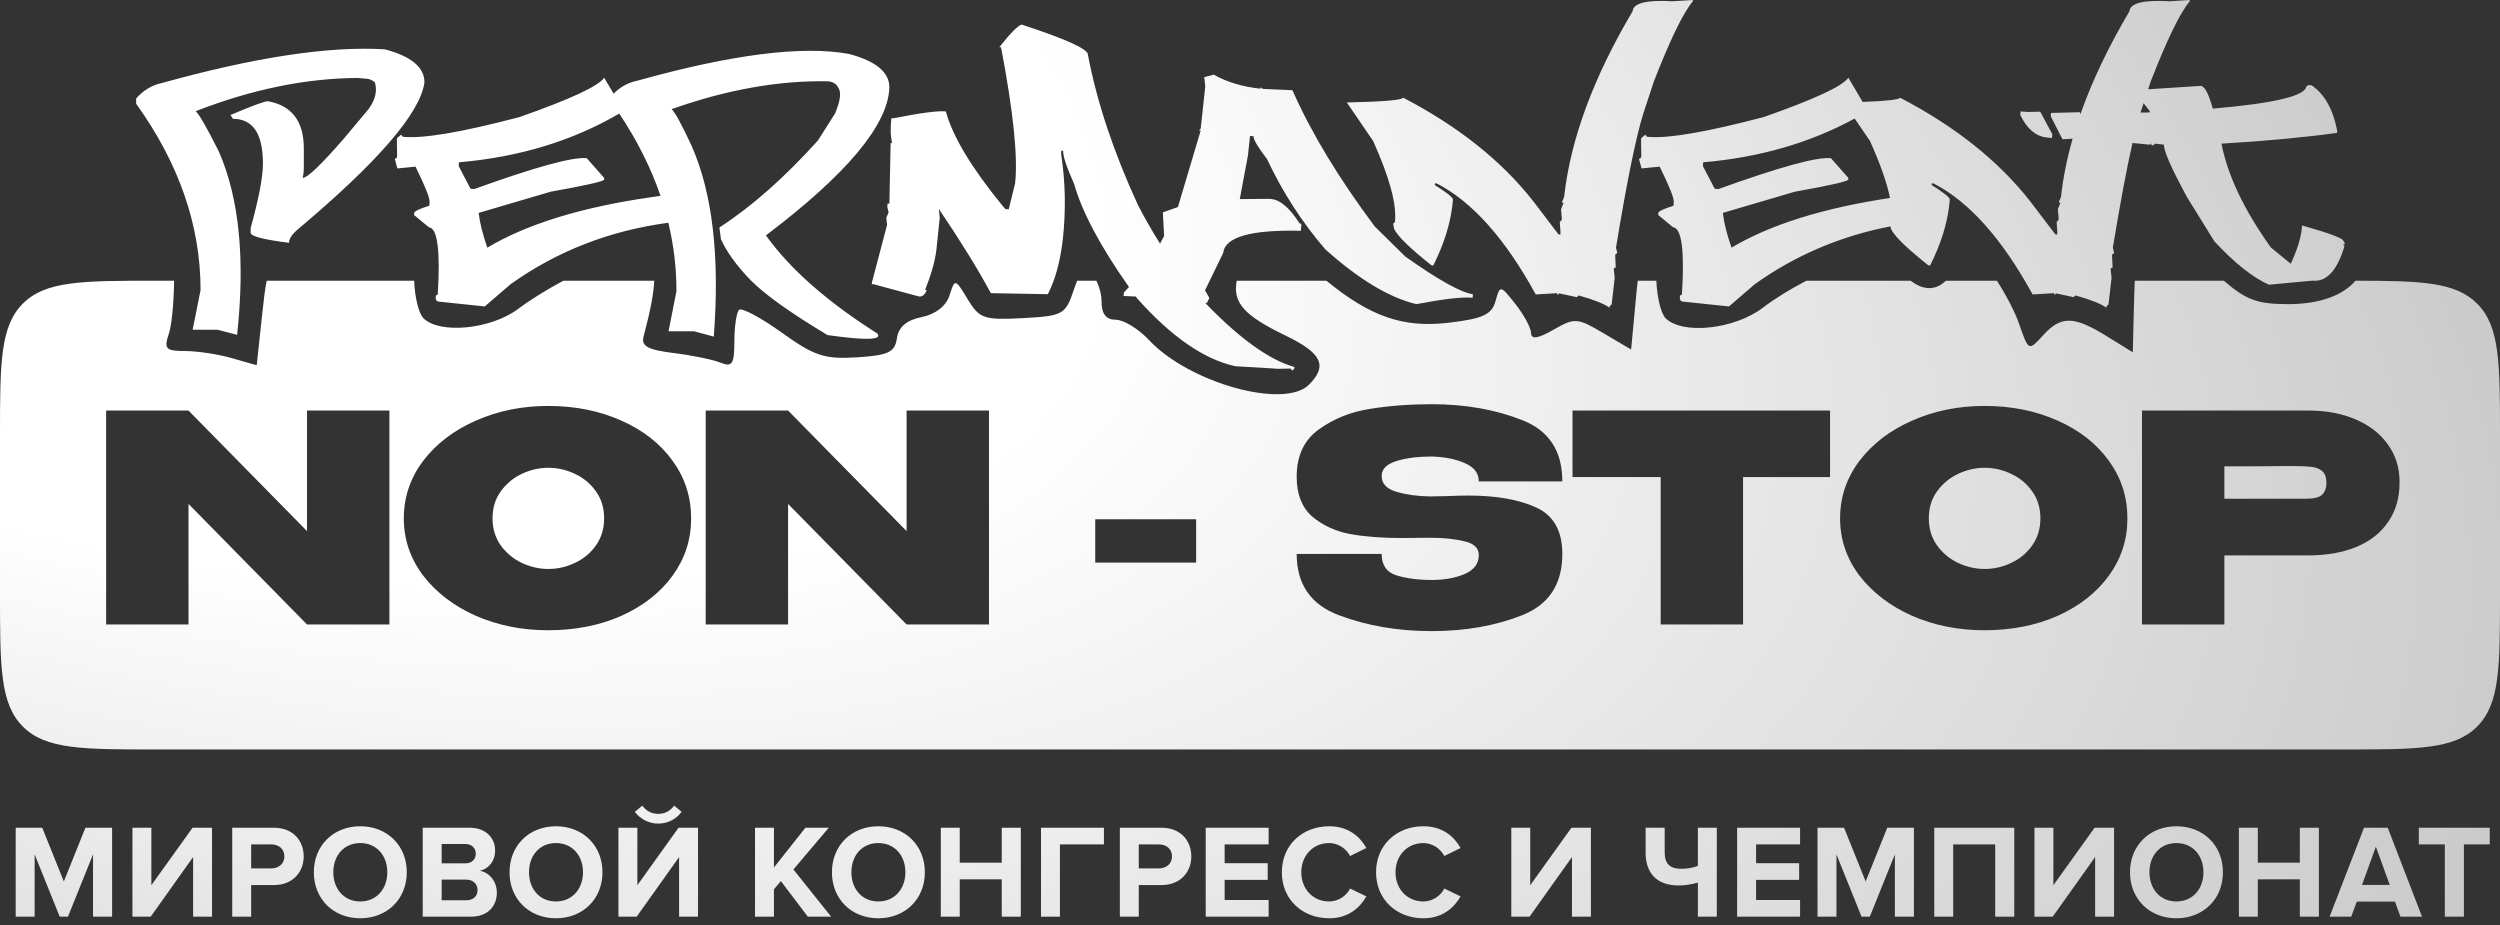 <?xml version="1.0" encoding="UTF-8"?> <svg xmlns="http://www.w3.org/2000/svg" width="300" height="111" viewBox="0 0 300 111" fill="none"><rect x="0" y="0" width="300" height="111" fill="#333333" stroke="none"/><path fill-rule="evenodd" clip-rule="evenodd" d="M197.171 13.71C196.292 16.552 195.208 21.888 193.92 29.719L194.073 30.363L193.828 30.547V30.793L193.889 32.081L193.644 32.234L193.766 33.339L193.398 36.528L193.153 36.743V36.927C192.458 36.436 191.221 35.945 189.442 35.455L189.196 35.669L188.982 35.608L187.111 35.209L186.866 35.424L186.896 35.179L184.289 35.332C180.629 28.646 176.673 24.209 172.42 22.021L172.205 21.991L172.175 22.205C173.647 23.125 174.373 23.708 174.352 23.953L174.291 24.598C174.025 26.908 173.258 29.331 171.991 31.866L171.776 31.836C169.24 29.832 167.748 28.38 167.298 27.48L167.175 26.836L167.39 26.652C167.635 24.587 166.766 21.346 164.783 16.93L161.624 12.299C166.081 12.197 168.331 12.002 168.371 11.716C174.976 15.151 180.179 19.291 183.983 24.137L187.019 28.125L187.234 28.155L187.264 27.91L187.172 26.622L187.387 26.438L187.418 26.223L187.326 25.119L187.632 24.321L187.418 24.291L187.694 23.647C188.45 16.756 191.19 9.324 195.913 1.349C195.995 0.368 197.6 -0.031 200.728 0.153L203.151 0L203.121 0.184C201.976 1.554 200.422 4.754 198.459 9.784L197.171 13.71ZM130.555 6.594C130.637 5.919 127.979 4.703 122.581 2.944C122.07 3.149 121.18 4.059 119.913 5.674H120.127C121.599 13.403 122.162 18.842 121.814 21.991L121.047 25.119L120.649 25.088L120.25 24.628C116.549 20.089 114.3 16.337 113.503 13.372C112.582 13.27 110.476 13.546 107.184 14.2L106.97 14.17C106.827 15.376 106.857 16.378 107.062 17.175L106.878 17.145L106.724 24.444L106.51 24.413L106.479 24.843L106.632 25.487L106.356 26.131L106.448 26.99L104.639 33.86L104.608 34.105H104.823L110.282 35.577C110.691 35.618 110.998 35.363 111.202 34.811L111.018 34.78C111.775 32.858 112.225 31.253 112.368 29.965L112.766 26.162L112.674 25.088C115.312 28.994 117.387 32.357 118.9 35.179L125.74 35.301C126.64 33.563 127.243 31.335 127.549 28.615C127.917 25.16 127.846 21.786 127.335 18.494L127.365 18.065L127.58 18.095C127.539 18.688 127.979 20.017 128.899 22.082C129.836 25.42 132.029 29.539 135.476 34.441C135.281 34.658 135.082 34.873 134.88 35.087L134.818 35.516L136.293 35.584L136.372 35.694L136.444 35.792C140.554 40.413 144.49 43.133 148.252 43.95L152.515 44.196L153.343 44.257L154.877 44.226L155.061 44.472L155.306 44.257L155.337 44.042C152.331 43.202 148.755 40.633 144.608 36.334L144.817 36.375L145.123 35.761L144.602 34.841L146.78 30.363C146.984 28.442 150.092 27.552 156.103 27.695L156.165 26.867L155.95 26.806C154.785 24.986 153.67 24.015 152.607 23.892L152.423 23.861L148.773 23.892L149.755 18.648L150 16.317L150.429 16.347C150.388 16.715 150.93 17.635 152.055 19.108C153.916 23.074 156.246 26.683 159.048 29.934C163.076 33.533 166.715 35.721 169.966 36.498C173.279 35.864 175.528 35.608 176.714 35.731L176.744 35.301C175.374 35.138 172.675 33.635 168.647 30.793L164.967 27.174C160.632 21.367 157.34 15.918 155.091 10.827L151.687 10.673L151.472 10.643L151.257 10.459V10.643C149.111 10.418 147.24 9.855 145.645 8.956L144.51 9.262L144.633 10.367L144.081 15.458L143.866 15.672H144.081L141.351 24.843L139.541 25.487L139.695 28.309C139.538 28.62 139.375 28.929 139.205 29.235C138.274 27.76 137.394 26.224 136.566 24.628C133.643 18.29 131.639 12.278 130.555 6.594ZM23.486 13.341C23.915 13.73 24.845 15.355 26.277 18.218C28.71 23.8 29.436 31.12 28.454 40.178L26.093 39.565H23.117L24.068 34.811C24.068 27.082 21.492 19.629 16.339 12.452V11.808C17.219 10.827 18.241 10.213 19.406 9.968C30.591 6.86 39.516 5.51 46.181 5.919C49.351 6.758 50.935 8.076 50.935 9.876C50.445 13.556 45.323 19.486 35.57 27.665C34.977 28.217 34.68 28.707 34.68 29.137C31.613 28.748 30.08 28.349 30.08 27.941V27.358C31.061 23.82 31.552 21.244 31.552 19.629C31.552 16.051 30.356 14.262 27.963 14.262L27.657 13.802C30.253 12.697 31.746 12.145 32.135 12.145C35.017 12.657 36.459 14.548 36.459 17.819V19.782C36.459 20.539 36.418 21.019 36.336 21.224V21.346C36.888 21.346 38.524 19.782 41.244 16.654L44.249 13.066C45.047 11.961 45.292 10.898 44.985 9.876C44.617 9.59 44.27 9.446 43.943 9.446L42.9 9.354C36.684 9.395 30.213 10.724 23.486 13.341ZM76.453 9.692C75.383 9.909 74.442 10.425 73.629 11.238L72.496 9.324C71.842 10.326 68.458 11.9 62.345 14.047C55.352 15.887 50.68 16.674 48.328 16.409L48.144 16.163L47.654 16.562L47.623 16.746L47.654 18.678L47.623 18.924L47.378 19.077L47.684 20.212L49.862 19.997C51.048 22.41 51.61 23.831 51.549 24.26L51.518 24.689C50.332 25.058 49.729 25.344 49.709 25.548L49.678 25.794L51.457 27.266C52.499 27.368 52.857 30.057 52.53 35.332L52.285 35.485C52.244 35.935 52.356 36.17 52.622 36.191L58.173 36.773L61.271 34.105C66.822 30.14 73.132 27.681 80.2 26.729C80.851 29.43 81.176 32.164 81.176 34.933L80.225 39.748H83.262L85.654 40.393C86.39 30.803 85.501 23.166 82.986 17.482C81.82 14.967 81.023 13.505 80.593 13.096C87.177 10.765 93.413 9.651 99.302 9.753C99.936 9.794 100.365 10.05 100.59 10.52C100.979 11.031 100.856 12.053 100.222 13.587L98.167 16.838C94.16 21.295 90.214 24.782 86.329 27.296L86.513 28.707C87.208 30.241 88.384 31.866 90.04 33.584C91.716 35.301 94.804 37.51 99.302 40.209C103.923 40.863 105.917 40.801 105.283 40.025C99.251 36.201 94.794 32.275 91.911 28.247C101.643 20.886 106.581 14.967 106.724 10.489C106.724 8.669 105.109 7.33 101.879 6.471C96.276 5.449 87.801 6.523 76.453 9.692ZM74.31 13.63C76.471 16.868 78.121 20.16 79.262 23.505L78.048 23.677C69.726 24.884 63.203 26.898 58.48 29.719C57.928 28.145 57.581 26.755 57.437 25.548L66.086 23.003C70.217 22.267 72.353 21.786 72.496 21.561V21.346L70.411 18.985C68.755 18.801 64.246 20.038 56.885 22.696L56.456 22.635L55.045 19.936L55.076 19.476C62.293 18.854 68.705 16.906 74.31 13.63ZM223.519 12.232C226.469 12.12 227.961 11.949 227.994 11.716C234.599 15.151 239.802 19.291 243.605 24.137L246.642 28.125L246.856 28.155L246.887 27.91L246.795 26.622L247.01 26.438L247.04 26.223L246.948 25.119L247.255 24.321L247.04 24.291L247.316 23.647C247.566 21.37 248.033 19.035 248.715 16.641L247.5 16.715L246.09 13.955L246.12 13.556L249.555 13.464L249.662 13.672C251.054 9.719 253.011 5.612 255.536 1.349C255.618 0.368 257.223 -0.031 260.351 0.153L262.774 0L262.744 0.184C261.599 1.554 260.045 4.754 258.082 9.784L257.776 10.714L264.093 10.305C264.563 10.346 265.044 11.256 265.535 13.035C272.895 12.401 276.637 11.511 276.76 10.367L277.005 10.213L277.404 10.244C278.958 11.307 279.98 13.137 280.471 15.734L280.44 15.948C276.433 16.5 271.812 16.93 266.577 17.237C267.313 21.04 269.286 25.19 272.497 29.689L274.889 31.652C275.625 30.077 276.065 28.697 276.208 27.511L276.238 27.051C279.571 27.992 281.227 28.615 281.207 28.922L281.36 29.137V29.351L281.176 29.321L281.33 29.566C280.45 32.49 279.173 33.86 277.496 33.676L272.282 34.167C270.34 33.308 268.152 31.57 265.719 28.953L262.437 23.647C260.535 20.13 259.615 18.034 259.677 17.359L258.603 17.237L258.358 17.451L258.143 17.39L258.174 17.206L257.959 17.359L255.897 17.161C255.207 20.183 254.423 24.369 253.542 29.719L253.696 30.363L253.45 30.547V30.793L253.512 32.081L253.266 32.234L253.389 33.339L253.021 36.528L252.776 36.743V36.927C252.081 36.436 250.844 35.945 249.065 35.455L248.819 35.669L248.605 35.608L246.734 35.209L246.488 35.424L246.519 35.179L243.912 35.332C240.252 28.646 236.296 24.209 232.043 22.021L231.828 21.991L231.797 22.205C233.27 23.125 233.995 23.708 233.975 23.953L233.914 24.598C233.648 26.908 232.881 29.331 231.613 31.866L231.399 31.836C228.863 29.832 227.371 28.38 226.921 27.48L226.86 27.162C220.852 28.327 215.424 30.641 210.574 34.105L207.476 36.773L201.925 36.191C201.659 36.17 201.546 35.935 201.587 35.485L201.833 35.332C202.16 30.057 201.802 27.368 200.759 27.266L198.98 25.794L199.011 25.548C199.031 25.344 199.635 25.058 200.82 24.689L200.851 24.26C200.912 23.831 200.35 22.41 199.164 19.997L196.987 20.212L196.68 19.077L196.925 18.924L196.956 18.678L196.925 16.746L196.956 16.562L197.447 16.163L197.631 16.409C199.982 16.674 204.654 15.887 211.647 14.047C217.761 11.9 221.145 10.326 221.799 9.324L223.519 12.232ZM226.803 23.758C226.428 21.929 225.629 19.653 224.406 16.93L222.56 14.224C217.209 17.142 211.148 18.893 204.378 19.476L204.348 19.936L205.758 22.635L206.188 22.696C213.549 20.038 218.057 18.801 219.713 18.985L221.799 21.346V21.561C221.656 21.786 219.519 22.267 215.389 23.003L206.74 25.548C206.883 26.755 207.231 28.145 207.783 29.719C212.402 26.96 218.742 24.973 226.803 23.758ZM256.859 13.509L257.959 13.495V13.311L257.228 12.386L256.859 13.509ZM244.832 13.403L246.274 16.102L246.243 16.562L245.599 16.5C244.29 16.357 243.237 15.458 242.44 13.802L242.471 13.372L243.329 13.434L244.832 13.403ZM68.991 67.547C67.974 68.033 66.91 68.276 65.8 68.276C64.713 68.276 63.65 68.033 62.609 67.547C61.591 67.062 60.747 66.356 60.077 65.431C59.429 64.507 59.105 63.431 59.105 62.206C59.105 60.957 59.429 59.882 60.077 58.98C60.747 58.055 61.591 57.349 62.609 56.864C63.65 56.378 64.713 56.135 65.8 56.135C66.91 56.135 67.974 56.378 68.991 56.864C70.032 57.349 70.876 58.055 71.524 58.98C72.171 59.882 72.495 60.957 72.495 62.206C72.495 63.431 72.171 64.507 71.524 65.431C70.876 66.356 70.032 67.062 68.991 67.547ZM238.154 68.276C239.264 68.276 240.327 68.033 241.345 67.547C242.386 67.062 243.23 66.356 243.877 65.431C244.525 64.507 244.848 63.431 244.848 62.206C244.848 60.957 244.525 59.882 243.877 58.98C243.23 58.055 242.386 57.349 241.345 56.864C240.327 56.378 239.264 56.135 238.154 56.135C237.067 56.135 236.003 56.378 234.962 56.864C233.945 57.349 233.101 58.055 232.43 58.98C231.783 59.882 231.459 60.957 231.459 62.206C231.459 63.431 231.783 64.507 232.43 65.431C233.101 66.356 233.945 67.062 234.962 67.547C236.003 68.033 237.067 68.276 238.154 68.276ZM276.706 59.847H266.924V55.962C270.948 55.962 273.306 55.95 274 55.927H275.076C276.139 55.927 276.926 55.962 277.434 56.031C277.966 56.101 278.382 56.274 278.683 56.551C279.007 56.829 279.169 57.291 279.169 57.939C279.169 58.587 278.984 59.072 278.614 59.396C278.267 59.697 277.631 59.847 276.706 59.847ZM266.863 33.686C269.544 36.009 270.928 36.498 274.594 36.498C278.321 36.498 281.143 35.462 282.66 33.686C290.567 33.694 294.658 33.836 297.254 36.432C300 39.178 300 43.597 300 52.436V71.186C300 80.025 300 84.444 297.254 87.19C294.508 89.936 290.089 89.936 281.25 89.936H18.75C9.911 89.936 5.492 89.936 2.746 87.19C0 84.444 0 80.025 0 71.186V52.436C0 43.597 0 39.178 2.746 36.432C5.492 33.686 9.911 33.686 18.75 33.686H20.892C20.86 36.341 20.606 39.015 20.271 40.014C19.646 41.871 19.878 42.123 22.209 42.123C23.664 42.123 26.195 42.508 27.832 42.977L30.806 43.83L31.45 37.82C31.657 35.888 31.806 34.576 32.006 33.686H49.698C49.773 35.666 50.246 37.619 50.813 38.186C52.751 40.125 58.906 39.522 62.172 37.074C63.694 35.933 65.627 34.743 67.609 33.686H78.51C78.441 35.266 78.009 37.458 77.233 40.358C76.919 41.533 77.731 41.985 80.836 42.364C83.04 42.633 85.582 43.157 86.484 43.527C87.86 44.09 88.125 43.677 88.125 40.974C88.125 39.199 88.376 37.497 88.684 37.189C88.991 36.883 91.29 38.102 93.792 39.9C97.722 42.723 98.953 43.128 102.843 42.88C106.615 42.639 107.39 42.268 107.63 40.59C107.822 39.24 108.79 38.412 110.601 38.05C112.26 37.718 113.537 36.724 113.942 35.45C114.589 33.41 114.613 33.415 116.126 35.917C117.527 38.235 118.085 38.425 122.733 38.176C127.546 37.919 127.863 37.745 128.842 34.826C128.992 34.379 129.13 34 129.26 33.686H131.566C131.935 34.416 132.188 35.391 132.188 36.217C132.188 37.68 132.738 38.373 133.899 38.373C134.841 38.373 136.633 39.469 137.884 40.808C142.681 45.947 154.103 49.136 157.074 46.165C159.348 43.892 158.636 42.387 154.295 40.285C149.313 37.874 147.909 36.355 148.406 33.686H159.172C164.459 38.017 168.417 39.367 173.811 38.733C177.93 38.249 179.013 37.753 179.459 36.144C180.005 34.181 180.036 34.185 181.86 36.498C182.876 37.788 183.718 39.35 183.729 39.97C183.743 40.758 184.56 40.634 186.426 39.563C188.956 38.111 189.283 38.134 192.418 39.984L195.734 41.941L196.386 34.995C196.429 34.535 196.476 34.098 196.526 33.686H198.762C198.844 35.678 199.313 37.624 199.875 38.186C201.888 40.199 208.139 39.523 211.546 36.924C213.022 35.798 214.884 34.663 216.769 33.686H229.281C230.823 34.878 232.318 34.863 233.5 33.686H239.628C240.741 35.416 241.819 37.481 242.292 38.858C243.418 42.135 243.44 42.145 245.14 40.266C247.306 37.873 248.831 37.885 252.78 40.325L255.938 42.276L256.058 37.278C256.091 35.881 256.126 34.715 256.173 33.686H266.863ZM12.735 74.936V49.267H22.621L36.843 63.732V49.267H46.729V74.936H36.843L22.621 60.471V74.936H12.735ZM65.766 48.712C69.026 48.712 71.963 49.302 74.576 50.481C77.189 51.638 79.236 53.245 80.716 55.303C82.196 57.338 82.936 59.639 82.936 62.206C82.936 64.749 82.196 67.039 80.716 69.074C79.236 71.109 77.189 72.716 74.576 73.895C71.963 75.052 69.026 75.63 65.766 75.63C62.644 75.63 59.753 75.052 57.094 73.895C54.457 72.716 52.353 71.109 50.781 69.074C49.231 67.016 48.456 64.726 48.456 62.206C48.456 59.662 49.231 57.361 50.781 55.303C52.353 53.245 54.457 51.638 57.094 50.481C59.753 49.302 62.644 48.712 65.766 48.712ZM84.684 74.936V49.267H94.57L108.792 63.732V49.267H118.678V74.936H108.792L94.57 60.471V74.936H84.684ZM131.43 67.513V62.31H143.536V67.513H131.43ZM173.57 59.535C174.68 59.488 175.547 59.465 176.171 59.465C179.524 59.465 182.242 59.939 184.323 60.888C186.427 61.836 187.479 63.697 187.479 66.472C187.479 70.103 185.872 72.554 182.658 73.826C179.443 75.098 175.824 75.734 171.801 75.734C167.754 75.734 164.042 75.098 160.666 73.826C157.29 72.554 155.601 70.103 155.601 66.472H165.8C165.8 67.813 166.389 68.669 167.569 69.039C168.748 69.409 170.159 69.594 171.801 69.594C173.35 69.594 174.68 69.351 175.79 68.866C176.9 68.38 177.455 67.628 177.455 66.611C177.455 65.755 176.865 65.2 175.686 64.946C174.529 64.668 173.176 64.53 171.627 64.53L168.158 64.564C165.846 64.564 163.788 64.403 161.984 64.079C160.203 63.732 158.689 63.026 157.44 61.963C156.214 60.876 155.601 59.292 155.601 57.211C155.601 54.69 156.492 52.794 158.272 51.522C160.076 50.227 162.134 49.406 164.447 49.059C166.759 48.689 169.211 48.504 171.801 48.504C175.824 48.504 179.443 49.14 182.658 50.412C185.872 51.661 187.479 54.112 187.479 57.766H177.455C177.455 56.794 176.9 56.066 175.79 55.58C174.703 55.095 173.373 54.829 171.801 54.782C170.136 54.782 168.713 54.968 167.534 55.337C166.378 55.708 165.8 56.297 165.8 57.106C165.8 58.032 166.389 58.667 167.569 59.014C168.748 59.361 170.078 59.546 171.558 59.569L173.57 59.535ZM219.608 57.245V49.267H188.701V57.245H199.281V74.936H209.167V57.245H219.608ZM238.119 48.712C241.38 48.712 244.316 49.302 246.93 50.481C249.543 51.638 251.589 53.245 253.069 55.303C254.549 57.338 255.289 59.639 255.289 62.206C255.289 64.749 254.549 67.039 253.069 69.074C251.589 71.109 249.543 72.716 246.93 73.895C244.316 75.052 241.38 75.63 238.119 75.63C234.997 75.63 232.106 75.052 229.447 73.895C226.811 72.716 224.706 71.109 223.134 69.074C221.585 67.016 220.81 64.726 220.81 62.206C220.81 59.662 221.585 57.361 223.134 55.303C224.706 53.245 226.811 51.638 229.447 50.481C232.106 49.302 234.997 48.712 238.119 48.712ZM277.018 49.267C279.169 49.267 281.065 49.626 282.707 50.343C284.372 51.059 285.655 52.065 286.557 53.36C287.482 54.632 287.945 56.112 287.945 57.8V57.939C287.945 59.766 287.482 61.338 286.557 62.657C285.655 63.975 284.383 64.969 282.741 65.64C281.1 66.31 279.192 66.646 277.018 66.646H266.924V74.936H257.038V49.267H277.018ZM11.164 110H13.452V99.328H10.252L7.66 105.776L5.068 99.328H1.884V110H4.156V102.528L7.164 110H8.156L11.164 102.528V110ZM15.892 110H18.084L23.172 102.848V110H25.444V99.328H23.108L18.164 106.224V99.328H15.892V110ZM27.868 110H30.14V106.208H32.86C35.164 106.208 36.444 104.624 36.444 102.768C36.444 100.896 35.18 99.328 32.86 99.328H27.868V110ZM34.124 102.768C34.124 103.648 33.452 104.208 32.556 104.208H30.14V101.328H32.556C33.452 101.328 34.124 101.872 34.124 102.768ZM37.661 104.672C37.661 107.888 40.013 110.192 43.229 110.192C46.461 110.192 48.813 107.888 48.813 104.672C48.813 101.456 46.461 99.152 43.229 99.152C40.013 99.152 37.661 101.456 37.661 104.672ZM46.477 104.672C46.477 106.656 45.197 108.176 43.229 108.176C41.261 108.176 39.997 106.656 39.997 104.672C39.997 102.672 41.261 101.168 43.229 101.168C45.197 101.168 46.477 102.672 46.477 104.672ZM50.727 110H56.519C58.551 110 59.623 108.72 59.623 107.12C59.623 105.776 58.711 104.672 57.575 104.496C58.583 104.288 59.415 103.392 59.415 102.048C59.415 100.624 58.375 99.328 56.343 99.328H50.727V110ZM57.095 102.448C57.095 103.12 56.615 103.6 55.847 103.6H52.999V101.28H55.847C56.615 101.28 57.095 101.776 57.095 102.448ZM57.303 106.8C57.303 107.568 56.791 108.032 55.927 108.032H52.999V105.552H55.927C56.823 105.552 57.303 106.128 57.303 106.8ZM61.144 104.672C61.144 107.888 63.496 110.192 66.712 110.192C69.944 110.192 72.296 107.888 72.296 104.672C72.296 101.456 69.944 99.152 66.712 99.152C63.496 99.152 61.144 101.456 61.144 104.672ZM69.96 104.672C69.96 106.656 68.68 108.176 66.712 108.176C64.744 108.176 63.48 106.656 63.48 104.672C63.48 102.672 64.744 101.168 66.712 101.168C68.68 101.168 69.96 102.672 69.96 104.672ZM74.211 110H76.403L81.491 102.848V110H83.763V99.328H81.427L76.483 106.224V99.328H74.211V110ZM78.995 98.832C80.147 98.832 81.155 98.288 81.795 97.424L80.899 96.672C80.451 97.296 79.795 97.664 78.995 97.664C78.163 97.664 77.507 97.28 77.075 96.672L76.179 97.424C76.835 98.288 77.859 98.832 78.995 98.832ZM96.937 110H99.737L95.209 104.336L99.449 99.328H96.649L92.873 104.096V99.328H90.601V110H92.873V106.72L93.705 105.728L96.937 110ZM99.831 104.672C99.831 107.888 102.183 110.192 105.399 110.192C108.631 110.192 110.983 107.888 110.983 104.672C110.983 101.456 108.631 99.152 105.399 99.152C102.183 99.152 99.831 101.456 99.831 104.672ZM108.647 104.672C108.647 106.656 107.367 108.176 105.399 108.176C103.431 108.176 102.167 106.656 102.167 104.672C102.167 102.672 103.431 101.168 105.399 101.168C107.367 101.168 108.647 102.672 108.647 104.672ZM120.209 110H122.497V99.328H120.209V103.52H115.169V99.328H112.897V110H115.169V105.52H120.209V110ZM124.92 110H127.192V101.328H132.472V99.328H124.92V110ZM134.381 110H136.653V106.208H139.373C141.677 106.208 142.957 104.624 142.957 102.768C142.957 100.896 141.693 99.328 139.373 99.328H134.381V110ZM140.637 102.768C140.637 103.648 139.965 104.208 139.069 104.208H136.653V101.328H139.069C139.965 101.328 140.637 101.872 140.637 102.768ZM144.685 110H152.237V108H146.957V105.584H152.125V103.584H146.957V101.328H152.237V99.328H144.685V110ZM153.821 104.672C153.821 107.952 156.301 110.192 159.501 110.192C161.853 110.192 163.197 108.896 163.965 107.568L162.013 106.624C161.565 107.504 160.605 108.176 159.501 108.176C157.565 108.176 156.157 106.688 156.157 104.672C156.157 102.656 157.565 101.168 159.501 101.168C160.605 101.168 161.565 101.856 162.013 102.72L163.965 101.76C163.213 100.432 161.853 99.152 159.501 99.152C156.301 99.152 153.821 101.392 153.821 104.672ZM165.126 104.672C165.126 107.952 167.606 110.192 170.806 110.192C173.158 110.192 174.502 108.896 175.27 107.568L173.318 106.624C172.87 107.504 171.91 108.176 170.806 108.176C168.87 108.176 167.462 106.688 167.462 104.672C167.462 102.656 168.87 101.168 170.806 101.168C171.91 101.168 172.87 101.856 173.318 102.72L175.27 101.76C174.518 100.432 173.158 99.152 170.806 99.152C167.606 99.152 165.126 101.392 165.126 104.672ZM181.356 110H183.548L188.636 102.848V110H190.908V99.328H188.572L183.628 106.224V99.328H181.356V110ZM199.762 102.32V99.328H197.474V102.32C197.474 104.688 198.722 106.256 201.442 106.256C202.258 106.256 203.058 106.112 203.746 105.904V110H206.018V99.328H203.746V103.904C203.186 104.128 202.482 104.256 201.714 104.256C200.482 104.256 199.762 103.712 199.762 102.32ZM208.456 110H216.008V108H210.728V105.584H215.896V103.584H210.728V101.328H216.008V99.328H208.456V110ZM227.384 110H229.672V99.328H226.472L223.88 105.776L221.288 99.328H218.104V110H220.376V102.528L223.384 110H224.376L227.384 102.528V110ZM239.424 110H241.712V99.328H232.112V110H234.384V101.328H239.424V110ZM244.135 110H246.327L251.415 102.848V110H253.687V99.328H251.351L246.407 106.224V99.328H244.135V110ZM255.599 104.672C255.599 107.888 257.951 110.192 261.167 110.192C264.399 110.192 266.751 107.888 266.751 104.672C266.751 101.456 264.399 99.152 261.167 99.152C257.951 99.152 255.599 101.456 255.599 104.672ZM264.415 104.672C264.415 106.656 263.135 108.176 261.167 108.176C259.199 108.176 257.935 106.656 257.935 104.672C257.935 102.672 259.199 101.168 261.167 101.168C263.135 101.168 264.415 102.672 264.415 104.672ZM275.978 110H278.266V99.328H275.978V103.52H270.938V99.328H268.666V110H270.938V105.52H275.978V110ZM288.049 110H290.641L286.529 99.328H283.681L279.553 110H282.145L282.817 108.192H287.393L288.049 110ZM285.105 101.6L286.769 106.192H283.441L285.105 101.6ZM293.379 110H295.667V101.328H298.771V99.328H290.259V101.328H293.379V110Z" fill="url(#paint0_radial_153_3)"></path><defs><radialGradient id="paint0_radial_153_3" cx="0" cy="0" r="1" gradientUnits="userSpaceOnUse" gradientTransform="translate(4.125 5.10047e-06) rotate(16.919) scale(309.26 144.205)"><stop offset="0.428" stop-color="white"></stop><stop offset="1" stop-color="#CBCBCB"></stop></radialGradient></defs></svg> 